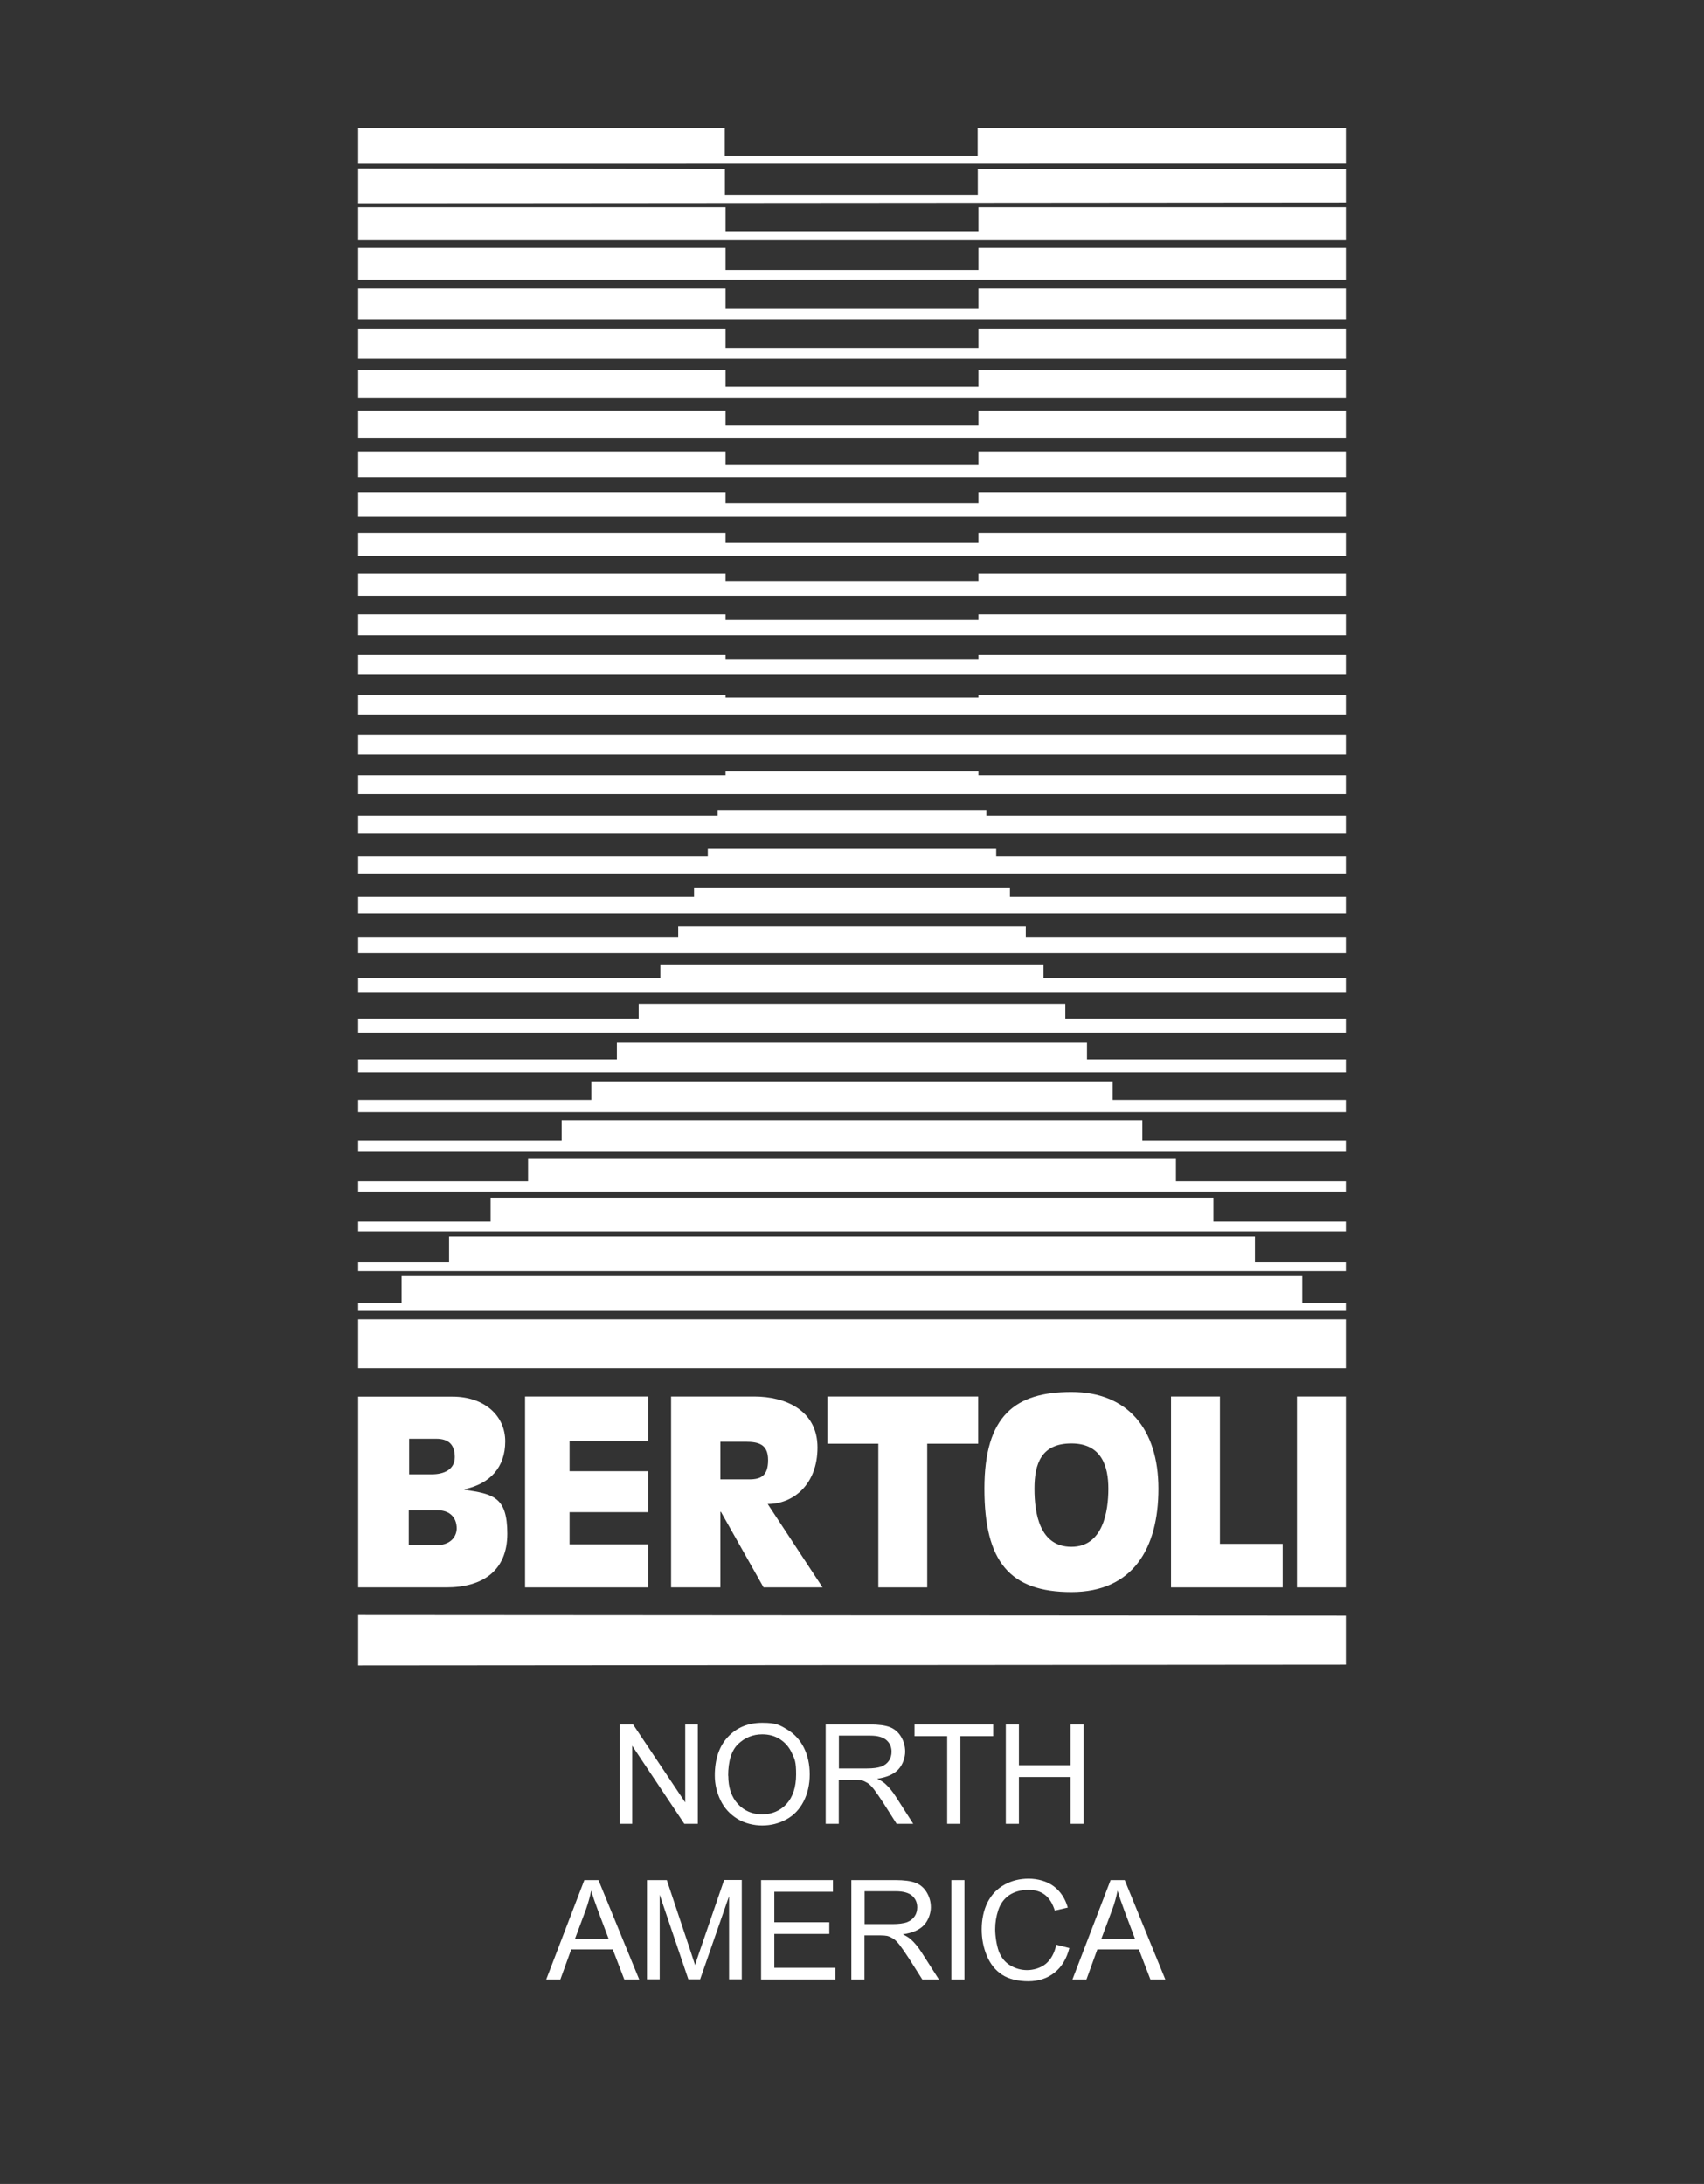 <?xml version="1.0" encoding="UTF-8"?>
<svg id="Livello_1" xmlns="http://www.w3.org/2000/svg" version="1.1" viewBox="0 0 1314 1684">
  <rect x="0" y="0" width="1314" height="1684" fill="#333333" stroke="none"/>
  <!-- Generator: Adobe Illustrator 29.3.0, SVG Export Plug-In . SVG Version: 2.1.0 Build 146)  -->
  <defs>
    <style>
      .st0 {
        fill: #fff;
      }
    </style>
  </defs>
  <g id="Livello_11" data-name="Livello_1">
    <g>
      <polygon class="st0" points="276.2 566.4 1037.8 566.4 1037.8 581.6 276.2 581.6 276.2 566.4 276.2 566.4"/>
      <polygon class="st0" points="754.5 597.7 754.5 594.7 559.5 594.7 559.5 597.7 276.2 597.7 276.2 612.3 1037.8 612.3 1037.8 597.7 754.5 597.7 754.5 597.7"/>
      <polygon class="st0" points="760.6 624.6 553.4 624.6 553.4 629 276.2 629 276.2 642.9 1037.8 642.9 1037.8 629 760.6 629 760.6 624.6 760.6 624.6"/>
      <polygon class="st0" points="768.2 654.5 545.8 654.5 545.8 660.3 276.2 660.3 276.2 673.6 1037.8 673.6 1037.8 660.3 768.2 660.3 768.2 654.5 768.2 654.5"/>
      <polygon class="st0" points="778.8 684.3 535.2 684.3 535.2 691.6 276.2 691.6 276.2 704.2 1037.8 704.2 1037.8 691.6 778.8 691.6 778.8 684.3 778.8 684.3"/>
      <polygon class="st0" points="791 714.2 523 714.2 523 722.9 276.2 722.9 276.2 734.9 1037.8 734.9 1037.8 722.9 791 722.9 791 714.2 791 714.2"/>
      <polygon class="st0" points="804.7 744.2 509.2 744.2 509.2 754.2 276.2 754.2 276.2 765.5 1037.8 765.5 1037.8 754.2 804.7 754.2 804.7 744.2 804.7 744.2"/>
      <polygon class="st0" points="821.5 774 492.5 774 492.5 785.5 276.2 785.5 276.2 796.2 1037.8 796.2 1037.8 785.5 821.5 785.5 821.5 774 821.5 774"/>
      <polygon class="st0" points="838.2 803.9 475.7 803.9 475.7 816.8 276.2 816.8 276.2 826.8 1037.8 826.8 1037.8 816.8 838.2 816.8 838.2 803.9 838.2 803.9"/>
      <polygon class="st0" points="858 833.8 456 833.8 456 848.1 276.2 848.1 276.2 857.5 1037.8 857.5 1037.8 848.1 858 848.1 858 833.8 858 833.8"/>
      <polygon class="st0" points="880.9 863.8 433.1 863.8 433.1 879.5 276.2 879.5 276.2 888.1 1037.8 888.1 1037.8 879.5 880.9 879.5 880.9 863.8 880.9 863.8"/>
      <polygon class="st0" points="906.8 893.6 407.2 893.6 407.2 910.8 276.2 910.8 276.2 918.8 1037.8 918.8 1037.8 910.8 906.8 910.8 906.8 893.6 906.8 893.6"/>
      <polygon class="st0" points="935.7 923.5 378.3 923.5 378.3 942 276.2 942 276.2 949.5 1037.8 949.5 1037.8 942 935.7 942 935.7 923.5 935.7 923.5"/>
      <polygon class="st0" points="967.7 953.5 346.3 953.5 346.3 973.4 276.2 973.4 276.2 980.1 1037.8 980.1 1037.8 973.4 967.7 973.4 967.7 953.5 967.7 953.5"/>
      <polygon class="st0" points="1004.2 984 309.7 984 309.7 1004.7 276.2 1004.7 276.2 1010.8 1037.8 1010.8 1037.8 1004.7 1004.2 1004.7 1004.2 984 1004.2 984"/>
      <polygon class="st0" points="754.5 505.1 754.5 508.1 559.5 508.1 559.5 505.1 276.2 505.1 276.2 520.3 1037.8 520.3 1037.8 505.1 754.5 505.1 754.5 505.1"/>
      <polygon class="st0" points="754.5 535.8 754.5 537.9 559.5 537.9 559.5 535.8 276.2 535.8 276.2 551 1037.8 551 1037.8 535.8 754.5 535.8 754.5 535.8"/>
      <polygon class="st0" points="754.5 473.7 754.5 478.1 559.5 478.1 559.5 473.7 276.2 473.7 276.2 489.9 1037.8 489.9 1037.8 473.7 754.5 473.7 754.5 473.7"/>
      <polygon class="st0" points="754.5 442.3 754.5 448.1 559.5 448.1 559.5 442.3 276.2 442.3 276.2 459.4 1037.8 459.4 1037.8 442.3 754.5 442.3 754.5 442.3"/>
      <polygon class="st0" points="754.5 410.9 754.5 418.1 559.5 418.1 559.5 410.9 276.2 410.9 276.2 428.9 1037.8 428.9 1037.8 410.9 754.5 410.9 754.5 410.9"/>
      <polygon class="st0" points="754.5 379.5 754.5 388.1 559.5 388.1 559.5 379.5 276.2 379.5 276.2 398.5 1037.8 398.5 1037.8 379.5 754.5 379.5 754.5 379.5"/>
      <polygon class="st0" points="754.5 348.1 754.5 358.2 559.5 358.2 559.5 348.1 276.2 348.1 276.2 368 1037.8 368 1037.8 348.1 754.5 348.1 754.5 348.1"/>
      <polygon class="st0" points="754.5 316.7 754.5 328.2 559.5 328.2 559.5 316.7 276.2 316.7 276.2 337.5 1037.8 337.5 1037.8 316.7 754.5 316.7 754.5 316.7"/>
      <polygon class="st0" points="754.5 285.3 754.5 298.2 559.5 298.2 559.5 285.3 276.2 285.3 276.2 307.1 1037.8 307.1 1037.8 285.3 754.5 285.3 754.5 285.3"/>
      <polygon class="st0" points="754.5 253.9 754.5 268.2 559.5 268.2 559.5 253.9 276.2 253.9 276.2 276.6 1037.8 276.6 1037.8 253.9 754.5 253.9 754.5 253.9"/>
      <polygon class="st0" points="754.5 222.5 754.5 238.2 559.5 238.2 559.5 222.5 276.2 222.5 276.2 246.2 1037.8 246.2 1037.8 222.5 754.5 222.5 754.5 222.5"/>
      <polygon class="st0" points="754.5 191.1 754.5 208.2 559.5 208.2 559.5 191.1 276.2 191.1 276.2 215.7 1037.8 215.7 1037.8 191.1 754.5 191.1 754.5 191.1"/>
      <polygon class="st0" points="754.5 159.7 754.5 178.2 559.5 178.2 559.5 159.7 276.2 159.7 276.2 185.2 1037.8 185.2 1037.8 159.7 754.5 159.7 754.5 159.7"/>
      <polygon class="st0" points="1037.8 130.3 754 130.3 754 150.2 559 150.2 559 130.3 276.2 129.9 276.2 156.7 1037.8 156.1 1037.8 130.3 1037.8 130.3"/>
      <polygon class="st0" points="1037.8 98.8 753.9 98.8 753.9 120.2 558.9 120.2 558.9 98.8 276.2 98.8 276.2 126.3 1037.8 126.2 1037.8 98.8 1037.8 98.8"/>
      <polygon class="st0" points="276.2 1017.3 276.2 1055 1037.8 1055 1037.8 1017.3 276.2 1017.3 276.2 1017.3"/>
      <polygon class="st0" points="276.2 1245.3 276.2 1284.2 1037.8 1283.6 1037.8 1245.8 276.2 1245.3 276.2 1245.3"/>
      <polygon class="st0" points="404.9 1076.8 499.9 1076.8 499.9 1111.2 439.2 1111.2 439.2 1134.4 499.9 1134.4 499.9 1166 439.2 1166 439.2 1190.8 499.9 1190.8 499.9 1224 404.9 1224 404.9 1076.8 404.9 1076.8"/>
      <path class="st0" d="M555.5,1111.7h19.4c10.2,0,17.4,2,17.4,14.1s-5.5,14.9-14.5,14.9h-22.3v-29h0ZM517.5,1224h38v-58.3h.4l32.9,58.3h45.5l-42.3-64.3c19.8,0,38.4-15.1,38.4-43.6s-24.5-39.3-48.8-39.3h-64.1v147.2h0Z"/>
      <polygon class="st0" points="677.3 1113.2 638 1113.2 638 1076.8 754.3 1076.8 754.3 1113.2 715 1113.2 715 1224 677.3 1224 677.3 1113.2 677.3 1113.2"/>
      <path class="st0" d="M826.2,1192.7c-24.4,0-28.5-25.4-28.5-44.8s5.3-34.9,28.5-34.9,28.5,17.5,28.5,34.9-4.1,44.8-28.5,44.8M826.2,1227.6c47.4,0,67.1-33.7,67.1-79.7s-23.8-74.6-67.1-74.6-67.1,18.2-67.1,74.6,19.7,79.7,67.1,79.7"/>
      <polygon class="st0" points="903 1076.8 940.7 1076.8 940.7 1190.4 989.1 1190.4 989.1 1224 903 1224 903 1076.8 903 1076.8"/>
      <polygon class="st0" points="1000.1 1076.8 1037.8 1076.8 1037.8 1224 1000.1 1224 1000.1 1076.8 1000.1 1076.8"/>
      <path class="st0" d="M315.2,1164.5h22.1c9,0,14.9,5,14.9,14.3-.4,7.7-6.4,12.7-15.9,12.7h-21.1v-27h0ZM315.5,1109.4h20.9c9.2,0,14.3,4.2,14.3,14.1s-8.7,13.3-17.7,13.3h-17.5v-27.3h0ZM276.2,1224h68c28.1,0,47-12.9,47-41.4s-11-30.6-33-33.9v-.4c19.7-4.2,31.4-16.9,31.4-36.9s-16.3-34.5-40.6-34.5h-72.8v147.2h0Z"/>
    </g>
  </g>
  <g id="testo_tr">
    <g>
      <path class="st0" d="M477.8,1406.3v-76.6h10.4l40.2,60.1v-60.1h9.7v76.6h-10.4l-40.2-60.2v60.2h-9.7,0Z"/>
      <path class="st0" d="M551.2,1369.1c0-12.7,3.4-22.7,10.2-29.9s15.6-10.8,26.4-10.8,13.4,1.7,19.1,5.1,10,8.1,13,14.1c3,6,4.5,12.9,4.5,20.6s-1.6,14.7-4.7,20.8-7.6,10.8-13.3,13.9-12,4.7-18.6,4.7-13.7-1.7-19.3-5.2-10-8.2-12.9-14.3c-2.9-6-4.4-12.4-4.4-19.1h0ZM561.6,1369.2c0,9.2,2.5,16.5,7.4,21.8s11.2,8,18.7,8,13.9-2.7,18.8-8c4.9-5.4,7.4-13,7.4-22.8s-1-11.7-3.2-16.3c-2.1-4.7-5.2-8.2-9.2-10.8s-8.6-3.8-13.7-3.8c-7.2,0-13.3,2.5-18.5,7.4-5.2,4.9-7.8,13.2-7.8,24.7h0Z"/>
      <path class="st0" d="M636.7,1406.3v-76.6h34c6.8,0,12,.7,15.6,2.1,3.5,1.4,6.4,3.8,8.5,7.3,2.1,3.5,3.2,7.3,3.2,11.6s-1.8,10-5.3,13.7-9,6.1-16.3,7.1c2.7,1.3,4.7,2.6,6.1,3.8,3,2.7,5.8,6.1,8.4,10.2l13.3,20.8h-12.8l-10.1-15.9c-3-4.6-5.4-8.1-7.3-10.6-1.9-2.4-3.6-4.2-5.2-5.1s-3.1-1.7-4.6-2c-1.2-.2-3-.4-5.6-.4h-11.8v34h-10.1,0ZM646.8,1363.6h21.8c4.6,0,8.2-.5,10.9-1.4,2.6-1,4.6-2.5,6-4.6,1.4-2.1,2-4.4,2-6.9,0-3.6-1.3-6.6-3.9-8.9-2.6-2.3-6.8-3.5-12.5-3.5h-24.2v25.3h0Z"/>
      <path class="st0" d="M730.4,1406.3v-67.6h-25.2v-9h60.7v9h-25.3v67.6h-10.1Z"/>
      <path class="st0" d="M775.6,1406.3v-76.6h10.1v31.4h39.8v-31.4h10.1v76.6h-10.1v-36.1h-39.8v36.1h-10.1Z"/>
      <path class="st0" d="M421.2,1526.3l29.4-76.6h10.9l31.4,76.6h-11.5l-8.9-23.2h-32l-8.4,23.2h-10.8ZM443.3,1494.9h26l-8-21.2c-2.4-6.4-4.2-11.7-5.4-15.9-1,4.9-2.4,9.8-4.1,14.6l-8.4,22.5h0Z"/>
      <path class="st0" d="M498.9,1526.3v-76.6h15.3l18.1,54.2c1.7,5.1,2.9,8.8,3.7,11.3.9-2.8,2.2-6.9,4.1-12.3l18.3-53.3h13.6v76.6h-9.8v-64.1l-22.3,64.1h-9.1l-22.1-65.2v65.2h-9.8Z"/>
      <path class="st0" d="M586.9,1526.3v-76.6h55.4v9h-45.2v23.5h42.4v9h-42.4v26.1h47v9h-57.2,0Z"/>
      <path class="st0" d="M656.5,1526.3v-76.6h34c6.8,0,12,.7,15.6,2.1,3.5,1.4,6.4,3.8,8.5,7.3,2.1,3.5,3.2,7.3,3.2,11.6s-1.8,10-5.3,13.7-9,6.1-16.3,7.1c2.7,1.3,4.7,2.6,6.1,3.8,3,2.7,5.8,6.1,8.4,10.2l13.3,20.8h-12.8l-10.1-15.9c-3-4.6-5.4-8.1-7.3-10.6-1.9-2.4-3.6-4.2-5.2-5.1s-3.1-1.7-4.6-2c-1.2-.2-3-.4-5.6-.4h-11.8v34h-10.1,0ZM666.6,1483.6h21.8c4.6,0,8.2-.5,10.9-1.4,2.6-1,4.6-2.5,6-4.6,1.4-2.1,2-4.4,2-6.9,0-3.6-1.3-6.6-3.9-8.9-2.6-2.3-6.8-3.5-12.5-3.5h-24.2v25.3h0Z"/>
      <path class="st0" d="M733.6,1526.3v-76.6h10.1v76.6h-10.1Z"/>
      <path class="st0" d="M814.5,1499.5l10.1,2.6c-2.1,8.3-6,14.7-11.5,19-5.5,4.4-12.3,6.6-20.2,6.6s-15-1.7-20.1-5c-5.2-3.4-9.1-8.2-11.8-14.6-2.7-6.4-4-13.2-4-20.5s1.5-14.9,4.6-20.9,7.4-10.4,13-13.5c5.6-3.1,11.8-4.6,18.6-4.6s14.1,1.9,19.3,5.8c5.2,3.9,8.9,9.4,10.9,16.5l-10,2.3c-1.8-5.6-4.3-9.6-7.7-12.2s-7.6-3.8-12.8-3.8-10.8,1.4-14.8,4.2-6.7,6.6-8.3,11.4c-1.6,4.8-2.4,9.7-2.4,14.7s1,12.2,2.8,17.1c1.9,4.9,4.8,8.5,8.9,10.9,4,2.4,8.3,3.6,13,3.6s10.5-1.6,14.4-4.9,6.6-8.1,8-14.6h0Z"/>
      <path class="st0" d="M827,1526.3l29.4-76.6h10.9l31.3,76.6h-11.5l-8.9-23.2h-32l-8.4,23.2h-10.8ZM849.2,1494.9h26l-8-21.2c-2.4-6.4-4.2-11.7-5.4-15.9-1,4.9-2.3,9.8-4.1,14.6l-8.4,22.5h0Z"/>
    </g>
  </g>
</svg>